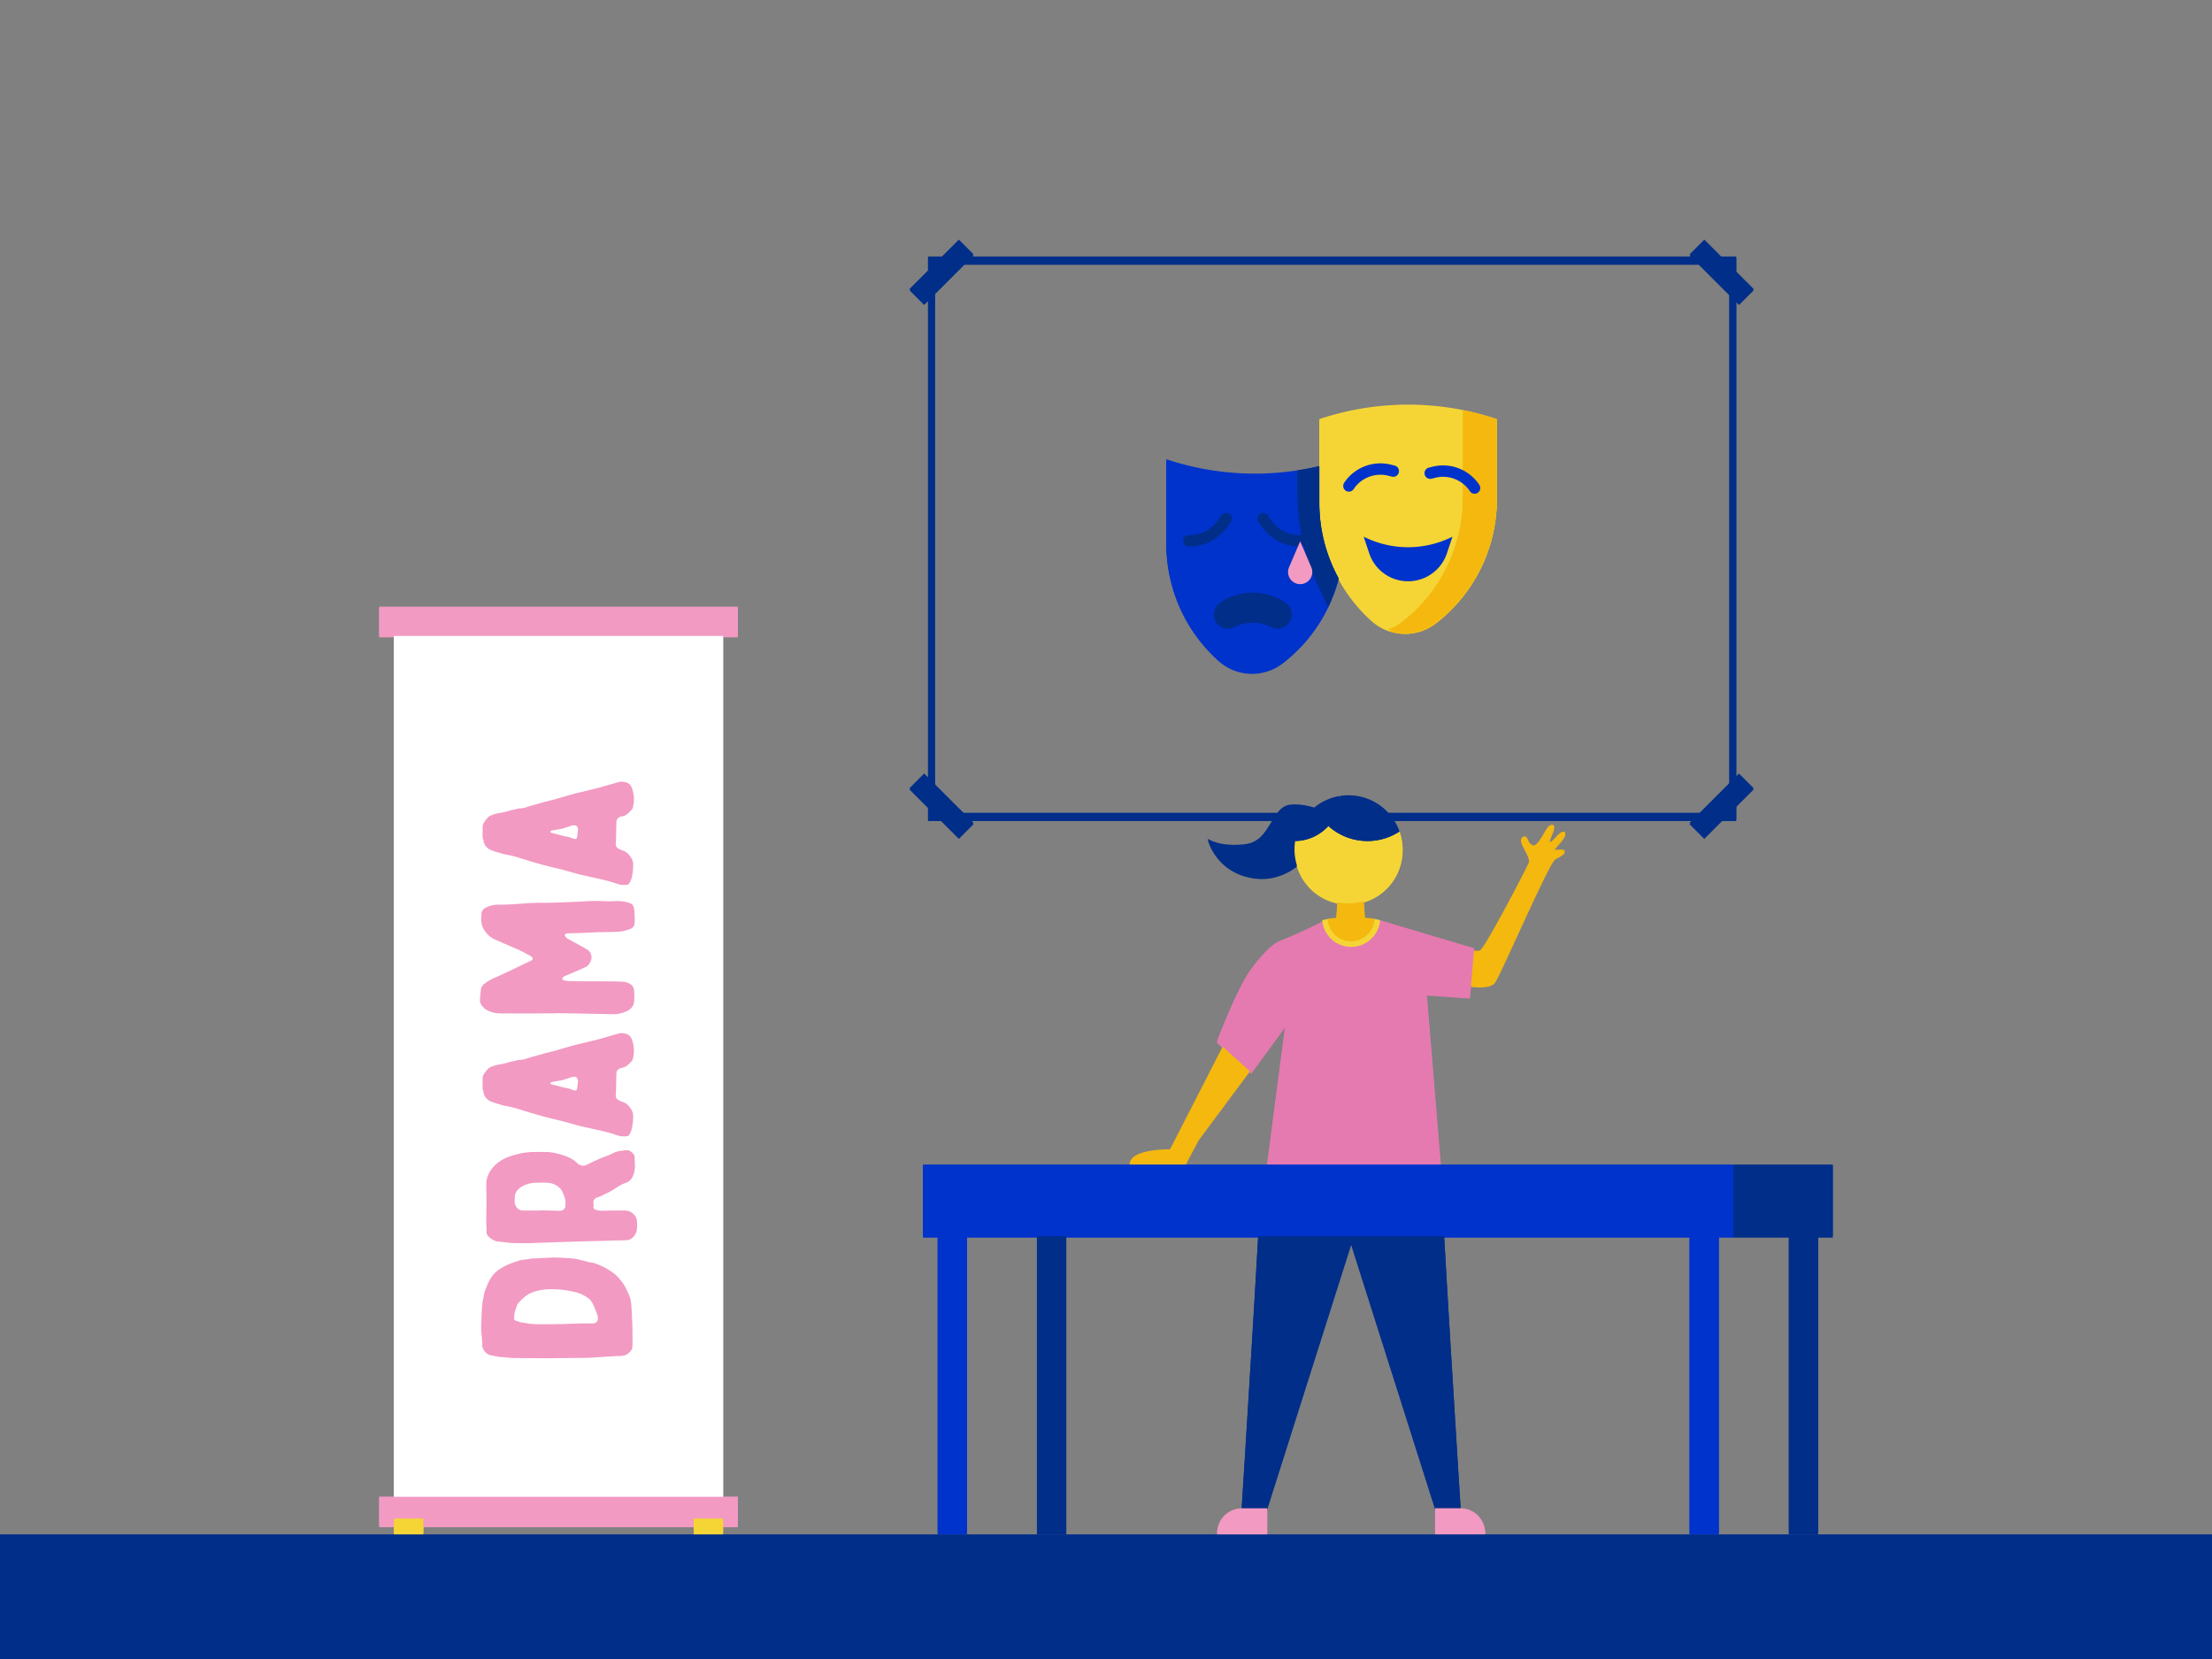 <svg id="The_Chorus" data-name="The Chorus" xmlns="http://www.w3.org/2000/svg" viewBox="0 0 1600 1200"><rect x="0" y="0" width="1600" height="1200" fill="#808080" stroke="none"/><defs><style>.cls-1{fill:#002e89;}.cls-2{fill:#f5d535;}.cls-3{fill:#f4b80f;}.cls-4{fill:#03c;}.cls-5{fill:#f29ac2;}.cls-6{fill:#fff;}.cls-7{fill:#e57ab0;}</style></defs><rect class="cls-1" y="1110" width="1600" height="90"/><path class="cls-2" d="M954.3,304.14V364.8a113.62,113.62,0,0,0,37.75,84.46,36.46,36.46,0,0,0,47.17,1.24l1.26-1a113.19,113.19,0,0,0,42.21-88.24v-57.1a202,202,0,0,0-128.39,0Z"/><path class="cls-3" d="M1058,297.58v63.66a113.22,113.22,0,0,1-42.21,88.24l-1.26,1a36.58,36.58,0,0,1-10.48,5.88,36.32,36.32,0,0,0,35.21-5.88l1.26-1a113.22,113.22,0,0,0,42.21-88.24v-57.1a201.47,201.47,0,0,0-24.73-6.56Z"/><path class="cls-4" d="M986.4,389.2a71.46,71.46,0,0,0,64.19,0l-3.93,11.85a29.64,29.64,0,0,1-56.33,0Z"/><path class="cls-4" d="M975.69,356.63a4.12,4.12,0,0,1-4.11-4.13,4.19,4.19,0,0,1,.68-2.27,31.49,31.49,0,0,1,33.86-13.14l2.68.67a4.12,4.12,0,0,1-2,8l-2.68-.67a23.25,23.25,0,0,0-25,9.7,4.11,4.11,0,0,1-3.44,1.84Z"/><path class="cls-4" d="M1066.64,358.13a4.11,4.11,0,0,1-3.43-1.84,23.25,23.25,0,0,0-25-9.71l-2.7.67a4.12,4.12,0,0,1-2-8l2.69-.67a31.48,31.48,0,0,1,33.84,13.14,4.12,4.12,0,0,1-3.43,6.4Z"/><path class="cls-4" d="M954.3,338.16a202.1,202.1,0,0,1-110.68-5v60.52a113.18,113.18,0,0,0,37.75,84.45,36.44,36.44,0,0,0,47.16,1.24l1.27-1a113,113,0,0,0,38.39-59.21,113.43,113.43,0,0,1-13.89-54.32Z"/><path class="cls-1" d="M954.3,364.8V338.16q-7.89,1.84-15.88,3.06v16.71A156.35,156.35,0,0,0,953.08,424l7.35,15.74a112.94,112.94,0,0,0,7.76-20.63A113.4,113.4,0,0,1,954.3,364.8Z"/><path class="cls-1" d="M860.11,396.36a4.13,4.13,0,1,1,0-8.25,25.8,25.8,0,0,0,21.52-11.59l1.79-2.71a4.12,4.12,0,1,1,6.87,4.56l-1.79,2.71a34,34,0,0,1-28.39,15.28Z"/><path class="cls-1" d="M940.35,396.36A34.05,34.05,0,0,1,912,381.1l-1.79-2.7a4.12,4.12,0,1,1,6.87-4.56l1.8,2.71a25.78,25.78,0,0,0,21.51,11.57,4.12,4.12,0,1,1,0,8.24Z"/><path class="cls-1" d="M879.75,451.13a10.22,10.22,0,0,0,13.11,3.49,29.61,29.61,0,0,1,26.61,0,10.28,10.28,0,0,0,10.27-17.77,42.34,42.34,0,0,0-47.15,0,10.31,10.31,0,0,0-2.84,14.28Z"/><path class="cls-5" d="M940.45,392.53l-8.05,18.78a8.76,8.76,0,1,0,16.81,3.44,8.87,8.87,0,0,0-.71-3.45Z"/><rect class="cls-1" x="655.78" y="189.94" width="50.48" height="15" transform="translate(59.86 539.39) rotate(-45)"/><rect class="cls-1" x="673.52" y="558.4" width="15" height="50.48" transform="translate(-213.23 652.5) rotate(-45)"/><path class="cls-1" d="M671.28,593.9V186.53h584.61V593.9Zm5-402.37V588.9h574.61V191.53Z"/><rect class="cls-1" x="1220.05" y="576.14" width="50.48" height="15" transform="translate(-47.96 1051.5) rotate(-45)"/><rect class="cls-1" x="1237.79" y="172.2" width="15" height="50.48" transform="translate(225.16 938.43) rotate(-45)"/><rect class="cls-5" x="274.3" y="1083.51" width="259.38" height="21.19"/><rect class="cls-5" x="274.3" y="439.81" width="259.38" height="21.19"/><rect class="cls-6" x="284.94" y="461" width="238.1" height="622.51"/><rect class="cls-2" x="284.94" y="1099.4" width="21.28" height="10.6"/><rect class="cls-2" x="501.76" y="1099.4" width="21.28" height="10.6"/><polygon class="cls-3" points="966.14 670.32 987.72 670.32 986.1 648.75 967.77 648.75 966.14 670.32"/><path class="cls-3" d="M840.67,843.1H857.5c.57-1.28,1.32-2.81,2.28-4.61l7.37-13.8L905,773.81s-2.61-9.86-4.22-10.76-15.83-6.21-15.83-6.21-24.68,48.52-38.63,75.46c0,0-29.17-.49-29.17,10.8Z"/><path class="cls-1" d="M977.33,845h64.92c-.71,9.63,14.29,246.93,14.29,246.93h-18.47L977.33,900.52,916.59,1092H898.12s15-237.3,14.29-246.93Z"/><path class="cls-5" d="M1038.07,1092h36.24a0,0,0,0,1,0,0v18a0,0,0,0,1,0,0h-18.23a18,18,0,0,1-18-18v0A0,0,0,0,1,1038.07,1092Z" transform="translate(2112.37 2201.93) rotate(-180)"/><path class="cls-5" d="M898.36,1092h18.23a0,0,0,0,1,0,0v18a0,0,0,0,1,0,0H880.36a0,0,0,0,1,0,0v0A18,18,0,0,1,898.36,1092Z"/><polyline class="cls-1" points="1022.76 725.74 1013.28 689.49 1013.28 673.86 1015.04 674.2"/><path class="cls-3" d="M1047.06,684s20.14,6.53,23.71,4.23,31.09-54.54,34.89-62.91c2.69-5.91-9.89-17.12-3.6-19.2,3.39-1.12,2.4,4.22,6.39,6.19s9.45-12.19,12-13.89,5.34-1.36,2.49,4.91-2.67,7.62-.6,6.19,6.74-8.6,9.45-6.58-7.68,11-7.44,12.22,3.58-.26,6.5.59-1.59,3.85-5.76,5.74-36.43,76.61-43.2,88.64c-5.35,9.51-35.52-.27-35.52-.27Z"/><path class="cls-7" d="M1032,720.09l10.19,123.59H916.45L929.58,743.2,905,776.73,880.2,754.27s14.13-37.68,24.42-51.86a112.86,112.86,0,0,1,11.91-14.12,27.49,27.49,0,0,1,4.76-4.13l.26-.18a34.2,34.2,0,0,1,6.32-3.32,325.49,325.49,0,0,0,30.51-14.08h39.89s50.43,15.16,68.08,20.26l-3.11,35.46Z"/><path class="cls-2" d="M994.28,665.7l4,.88h0a21,21,0,0,1-41.87,0l4-.87Z"/><path class="cls-3" d="M977.33,681.88a17,17,0,0,1-17-16.17c2.59-.53,5.8-.82,5.8-.82h22.3s3.21.28,5.8.81A17,17,0,0,1,977.33,681.88Z"/><path class="cls-1" d="M965.15,591.25S948,581.42,933.41,583s-13.74,26.4-32.81,28.61-27-4-27-4,5.94,24.39,34.23,27.94S953.11,611,953.11,611Z"/><path class="cls-2" d="M960.82,598.48a33,33,0,0,1-24,10.85,38.48,38.48,0,0,0-.47,6,39.1,39.1,0,1,0,76-12.92,42.29,42.29,0,0,1-51.48-3.94Z"/><path class="cls-1" d="M960.82,598.48a42.49,42.49,0,0,1-10-13.51,39.05,39.05,0,0,0-14,24.36A33,33,0,0,0,960.82,598.48Z"/><path class="cls-1" d="M975.41,576.25a39.76,39.76,0,0,0-6,.46,33,33,0,0,1-8.57,21.77,42.29,42.29,0,0,0,51.48,3.94A39.08,39.08,0,0,0,975.41,576.25Z"/><path class="cls-1" d="M960.82,598.48a33,33,0,0,0,8.57-21.77A39,39,0,0,0,950.8,585,42.49,42.49,0,0,0,960.82,598.48Z"/><rect class="cls-4" x="1222.08" y="895.22" width="21.19" height="214.78" transform="translate(2465.35 2005.22) rotate(-180)"/><rect class="cls-4" x="678.23" y="895.22" width="21.19" height="214.78" transform="translate(1377.65 2005.22) rotate(-180)"/><rect class="cls-4" x="667.63" y="843.34" width="586.24" height="51.88" transform="translate(1921.5 1738.56) rotate(-180)"/><rect class="cls-1" x="1293.91" y="895.22" width="21.19" height="214.78" transform="translate(2609.01 2005.22) rotate(-180)"/><rect class="cls-1" x="750.06" y="895.22" width="21.19" height="214.78" transform="translate(1521.31 2005.22) rotate(-180)"/><rect class="cls-1" x="1253.87" y="843.34" width="71.83" height="51.88" transform="translate(2579.57 1738.56) rotate(-180)"/><path class="cls-5" d="M371.24,983.27c-2.61,0-5.22-.46-7.82-.61-2.92,0-5.68-.92-8.6-1.38-3.22-.61-6.14-4.45-6-7.52a85.64,85.64,0,0,0-.61-8.9,55.57,55.57,0,0,1,0-8.75c.15-3.84.31-7.68.61-11.36.16-1.84.62-3.68.92-5.53.16-1.07.47-2.15.62-3.22.15-.31.15-.77.31-1.07,1.38-3.38,2.6-6.91,4.75-10a20.85,20.85,0,0,1,6.14-6,34.69,34.69,0,0,1,5.22-2.91c1.84-.92,4-1.54,6-2.3.76-.31,1.53-.47,2.3-.77s1.69-.46,2.46-.62c2.6-.3,5.06-.61,7.67-1.07H386c5.83-.15,11.51-.77,17.34-.61,3.38.15,6.91.3,10.29.61,4,.31,7.82,1.53,11.66,2.46a7.83,7.83,0,0,0,2.46.46,28.42,28.42,0,0,1,6.14,2,50.29,50.29,0,0,1,11.05,6.6A20.63,20.63,0,0,1,448,926c2.91,3.07,4.75,6.76,6.44,10.44a24.91,24.91,0,0,1,1.69,4.76,34.53,34.53,0,0,1,.62,5.68c.3,2.61.3,5.22.45,7.83,0,1.53.16,3.07.16,4.75.15,4,.15,8,.15,12a38.19,38.19,0,0,1-.15,4.14,1.84,1.84,0,0,1-.31,1.23,9.36,9.36,0,0,1-5.37,4.6c-.61.16-1.23.16-1.84.31-2.46.15-4.76.15-7.22.31l-13.5.92c-.92,0-1.84.15-2.77.15-8.9.15-17.8.15-26.86.31C390.12,983.43,380.76,983.43,371.24,983.27Zm50.35-25h7.52a3.48,3.48,0,0,0,3.37-3.23,11.17,11.17,0,0,0-.15-2.15,67.69,67.69,0,0,0-4-9.67,10.69,10.69,0,0,0-2.46-2.91,26.09,26.09,0,0,0-10-4.76,71.56,71.56,0,0,0-18.88-2,38.48,38.48,0,0,0-11.67,2.15c-4.45,1.69-7.67,4.76-10.74,8.29-.15.16-.46.46-.46.77-.62,1.84-1.38,3.68-1.84,5.53a31,31,0,0,0-.46,3.83,2,2,0,0,0,1.53,2.3c1.08.31,2.3.77,3.53,1.08.77.15,1.54.15,2.3.31,1.54.3,3.07.61,4.61.76s3.07.16,4.45.31h6.45c3.83,0,7.52-.15,11.35-.15Z"/><path class="cls-5" d="M452,876.6a9.08,9.08,0,0,1,6.6,2.92,7.65,7.65,0,0,1,2.14,5.06,22.2,22.2,0,0,1,0,4.61,9.53,9.53,0,0,1-3.22,7.06,6.86,6.86,0,0,1-4.45,1.84c-3.84.15-7.67.15-11.51.31l-18.57.46c-7.83.3-15.51.46-23.33.76-5.83.16-11.67.47-17.5.62-4,0-8,0-12-.15-3.53-.31-6.91-.77-10.29-1.08h-.46a15.7,15.7,0,0,1-6.14-3.68,4.67,4.67,0,0,1-1.38-3.84c.16-2.15-.15-4.14-.15-6.14a20.94,20.94,0,0,1,0-3.07c0-4.14.15-8.13.15-12.12,0-4.3-.15-8.6-.15-12.74a17.39,17.39,0,0,1,.77-4.92c1.84-5.67,5.83-9.51,10.74-12.58a24.45,24.45,0,0,1,3.53-1.69,55.1,55.1,0,0,1,20.57-4h8.13a46.07,46.07,0,0,1,12.9,2.76,27,27,0,0,1,7.52,3.84,10.18,10.18,0,0,1,1.38,1.23,5.72,5.72,0,0,0,7.52,1.23c1.53-.77,3.07-1.39,4.45-2.15,2.15-.92,4.14-1.84,6.29-2.77a1.18,1.18,0,0,0,.77-.3,52,52,0,0,0,8-3.38,14,14,0,0,1,3.84-1.07,45.35,45.35,0,0,1,4.76-.62c2.15-.3,3.68,1.08,5.06,2.46s1.08,2.61,1.08,4c0,.77.15,1.69.15,2.45a41.12,41.12,0,0,1,0,4.3,19.57,19.57,0,0,1-1.84,6.45,9.15,9.15,0,0,1-3.68,3.53,37.86,37.86,0,0,0-4.46,1.84c-1.69.92-3.22,2-4.91,3.07a54.25,54.25,0,0,1-7.21,3.84c-.62.3-1.08.61-1.54.77a22.62,22.62,0,0,1-3.37,1.38c-2,.61-3.23,2-2.92,4.14a19,19,0,0,1,0,2.92,1.81,1.81,0,0,0,1.38,1.84,14.29,14.29,0,0,0,4.45.77c2.77,0,5.53-.16,8.29-.16Zm-60.48-.15c3.53.15,7.06.15,10.75.31H405a3.71,3.71,0,0,0,4-4V869.7a2.69,2.69,0,0,0-.15-1.08A36.14,36.14,0,0,0,407,863.4a11.1,11.1,0,0,0-2.77-3.68,13.69,13.69,0,0,0-6-2.92c-3.38-.61-6.91-.3-10.29-.3a30.42,30.42,0,0,0-3.68.3,23.13,23.13,0,0,0-4.6,1.38,18.72,18.72,0,0,0-4.15,2.46,8.71,8.71,0,0,0-3.22,6.91v2.91a6.66,6.66,0,0,0,1.69,4.15,5.78,5.78,0,0,0,4.45,2h13Z"/><path class="cls-5" d="M349.14,781.44a5.64,5.64,0,0,1,1.23-4,19.53,19.53,0,0,1,3.22-3.84,5.48,5.48,0,0,1,1.23-.76,29.84,29.84,0,0,1,7.21-2,42.49,42.49,0,0,0,5.68-1.38c2.46-.61,4.91-1.23,7.37-1.69a1.18,1.18,0,0,1,.61-.15,15.59,15.59,0,0,0,6-1.23c3.07-.92,6.14-1.69,9.21-2.61a16.11,16.11,0,0,0,2.61-.77l7.37-1.84c4.45-1.23,8.9-2.61,13.35-3.84,6-1.53,12.12-2.91,18.11-4.45,3.53-.92,6.91-2,10.28-2.91,2.15-.62,4.15-1.23,6.3-1.69a12.16,12.16,0,0,1,4.6.77c2.46.92,3.38,3.07,4,5.21a23.63,23.63,0,0,1,.16,13.05.73.73,0,0,0-.16.46,24.18,24.18,0,0,1-3.38,3.53,8.52,8.52,0,0,1-4.6,2.15,4.42,4.42,0,0,0-3.53,2.76c0,.46-.15.92-.15,1.38-.16,4.3-.16,8.6-.31,12.9,0,.76-.15,1.69-.15,2.61a3.22,3.22,0,0,0,1.38,3.22,17.49,17.49,0,0,0,3.38,1.69,9.61,9.61,0,0,1,5.52,4.14,13.71,13.71,0,0,1,1.23,1.84,8.72,8.72,0,0,1,1.07,4.46,38,38,0,0,1-1.07,9.36,18.59,18.59,0,0,1-1.54,3.68,2.69,2.69,0,0,1-2.61,1.38,13.19,13.19,0,0,1-6-.61c-2.46-.77-5.07-1.69-7.68-2.3-2.61-.77-5.21-1.23-7.82-1.85-3.84-.92-7.68-1.68-11.52-2.6-4.75-1.23-9.36-2.61-14-3.84-2.92-.62-5.68-1.38-8.44-2-2.92-.76-5.68-1.53-8.45-2.3-2-.61-3.83-1.07-5.83-1.69-4.14-1.23-8.13-2.61-12.28-3.68-2.3-.62-4.76-.92-7.21-1.54-2.92-.92-6-1.68-8.9-2.91a8.9,8.9,0,0,1-4.92-6.45v-.61c-.92-2-.61-4-.61-6.14ZM418.06,783c0-2.31-1.38-3.53-3.69-3.07a17.13,17.13,0,0,0-2.61.76c-1.84.62-3.68,1.23-5.52,1.69-2.3.46-4.45.77-6.76,1.23-.3.15-.61.15-.92.31-.61.3-.61.76,0,1.23.31.15.92.3,1.38.46,3.38.61,6.76,2,10.29,2.45a7.22,7.22,0,0,1,1.69.46c.92.31,2,.77,3.07,1.08,1.53.46,2.3.15,2.45-1.39.31-1.68.46-3.22.62-4.75Z"/><path class="cls-5" d="M366.79,734a62.71,62.71,0,0,1-7.67-.15,19.11,19.11,0,0,1-7.06-2.3,10.16,10.16,0,0,1-2.77-2.3,6.89,6.89,0,0,1-2.14-4.92c.15-2.3.3-4.45.61-6.75a6.71,6.71,0,0,1,3.38-5.52,29,29,0,0,1,6.75-3.84c3.22-1.38,6.45-2.92,9.82-4.45,5.37-2.61,10.75-5.22,16.27-7.83a3.24,3.24,0,0,0,.77-.46,1.32,1.32,0,0,0,.15-2,8.5,8.5,0,0,0-1.23-1.07c-2.91-1.54-5.83-3.07-8.9-4.6l-3.22-1.39c-4.6-2-9.21-3.83-13.81-6a17,17,0,0,1-7.06-6.14,13.68,13.68,0,0,1-2.61-8.75c.15-.92,0-1.84.15-2.76a5.87,5.87,0,0,1,.15-1.69c.62-2.46,2.61-3.38,4.61-4.3a20.05,20.05,0,0,1,8.44-1.38c6,0,12-.46,18-.92,3.22-.31,6.44-.31,9.67-.46,5.52,0,11.05,0,16.73-.31,5.83-.15,11.66-.46,17.65-.77a112.07,112.07,0,0,1,12.43-.15,91.27,91.27,0,0,0,9.21,0,27.59,27.59,0,0,1,9.36,1.07c2.31.62,4,2,4.15,4.61a17.26,17.26,0,0,1,.3,2.76,36.16,36.16,0,0,1,.16,5.83,15.14,15.14,0,0,1-.16,2.61,4.73,4.73,0,0,1-2.91,3.23,31.37,31.37,0,0,1-10.75,2.15c-4.75.15-9.51.15-14.42.3l-9.21.46c-3.53.16-6.91.16-10.44.31a5.41,5.41,0,0,0-1.54.15c-1.22.46-1.53,1.39-.61,2.31a8.29,8.29,0,0,0,1.84,1.53c2,1.23,4,2.15,5.84,3.22,2.6,1.39,5.06,2.77,7.67,4.3a6.43,6.43,0,0,1,3.38,4.91,6.85,6.85,0,0,1-.93,4.61,8.9,8.9,0,0,0-.61,1.07,9.3,9.3,0,0,1-2.61,2.3c-2.3.93-4.6,2.15-7.06,3.07-2.76,1.23-5.52,2.46-8.29,3.53a3,3,0,0,0-1.38,1.39,1.15,1.15,0,0,0,.77,1.53,27.16,27.16,0,0,0,3.53.61c3.84,0,7.52.16,11.2.16,8.29,0,16.43,0,24.56.15,1.23,0,2.61.16,3.84.16a10.77,10.77,0,0,1,5.68,2.14c1.69,1.08,2.15,2.92,2.15,4.92a28.51,28.51,0,0,1,.15,5.06,12.09,12.09,0,0,1-.92,5.22,9.64,9.64,0,0,1-4.61,4,23.19,23.19,0,0,1-10.13,2.15l-22.25-.46c-6.45-.16-12.74-.16-19.19-.31V734C390.12,734,378.46,734.17,366.79,734Z"/><path class="cls-5" d="M349.14,599.56a5.64,5.64,0,0,1,1.23-4,19.53,19.53,0,0,1,3.22-3.84,5.48,5.48,0,0,1,1.23-.76,29.39,29.39,0,0,1,7.21-2,42.49,42.49,0,0,0,5.68-1.38c2.46-.62,4.91-1.23,7.37-1.69a1.18,1.18,0,0,1,.61-.15,15.59,15.59,0,0,0,6-1.23c3.07-.92,6.14-1.69,9.21-2.61a16.11,16.11,0,0,0,2.61-.77l7.37-1.84c4.45-1.23,8.9-2.61,13.35-3.84,6-1.53,12.12-2.91,18.11-4.45,3.53-.92,6.91-2,10.28-2.91,2.15-.62,4.15-1.23,6.3-1.69a12,12,0,0,1,4.6.77c2.46.92,3.38,3.06,4,5.21a23.63,23.63,0,0,1,.16,13.05.73.73,0,0,0-.16.46,24.18,24.18,0,0,1-3.38,3.53,8.52,8.52,0,0,1-4.6,2.15,4.42,4.42,0,0,0-3.53,2.76c0,.46-.15.92-.15,1.38-.16,4.3-.16,8.6-.31,12.9,0,.76-.15,1.68-.15,2.61a3.22,3.22,0,0,0,1.38,3.22,17.49,17.49,0,0,0,3.38,1.69,9.56,9.56,0,0,1,5.52,4.14,13.71,13.71,0,0,1,1.23,1.84,8.68,8.68,0,0,1,1.07,4.45,38,38,0,0,1-1.07,9.37,18.59,18.59,0,0,1-1.54,3.68,2.69,2.69,0,0,1-2.61,1.38,13.19,13.19,0,0,1-6-.61c-2.46-.77-5.07-1.69-7.68-2.3-2.61-.77-5.21-1.23-7.82-1.85-3.84-.92-7.68-1.68-11.52-2.61-4.75-1.22-9.36-2.6-14-3.83-2.92-.62-5.68-1.38-8.44-2-2.92-.77-5.68-1.53-8.45-2.3-2-.61-3.83-1.07-5.83-1.69-4.14-1.23-8.13-2.61-12.28-3.68-2.3-.62-4.76-.92-7.21-1.54-2.92-.92-6-1.69-8.9-2.91a8.9,8.9,0,0,1-4.92-6.45v-.61c-.92-2-.61-4-.61-6.14Zm68.92,1.54c0-2.31-1.38-3.53-3.69-3.07a17.13,17.13,0,0,0-2.61.76c-1.84.62-3.68,1.23-5.52,1.69-2.3.46-4.45.77-6.76,1.23-.3.15-.61.15-.92.31-.61.3-.61.76,0,1.22.31.16.92.31,1.38.47,3.38.61,6.76,2,10.29,2.45a7.22,7.22,0,0,1,1.69.46c.92.31,2,.77,3.07,1.08,1.53.46,2.3.15,2.45-1.39.31-1.68.46-3.22.62-4.75Z"/><rect class="cls-1" y="1110" width="1600" height="90"/><path class="cls-2" d="M954.3,303.14V363.8a113.62,113.62,0,0,0,37.75,84.46,36.46,36.46,0,0,0,47.17,1.24l1.26-1a113.19,113.19,0,0,0,42.21-88.24v-57.1a202,202,0,0,0-128.39,0Z"/><path class="cls-3" d="M1058,296.58v63.66a113.22,113.22,0,0,1-42.21,88.24l-1.26,1a36.58,36.58,0,0,1-10.48,5.88,36.32,36.32,0,0,0,35.21-5.88l1.26-1a113.22,113.22,0,0,0,42.21-88.24v-57.1a201.47,201.47,0,0,0-24.73-6.56Z"/><path class="cls-4" d="M986.4,388.2a71.46,71.46,0,0,0,64.19,0l-3.93,11.85a29.64,29.64,0,0,1-56.33,0Z"/><path class="cls-4" d="M975.69,355.63a4.12,4.12,0,0,1-4.11-4.13,4.19,4.19,0,0,1,.68-2.27,31.49,31.49,0,0,1,33.86-13.14l2.68.67a4.12,4.12,0,0,1-2,8l-2.68-.67a23.25,23.25,0,0,0-25,9.7,4.11,4.11,0,0,1-3.44,1.84Z"/><path class="cls-4" d="M1066.64,357.13a4.11,4.11,0,0,1-3.43-1.84,23.25,23.25,0,0,0-25-9.71l-2.7.67a4.12,4.12,0,0,1-2-8l2.69-.67a31.48,31.48,0,0,1,33.84,13.14,4.12,4.12,0,0,1-3.43,6.4Z"/><path class="cls-4" d="M954.3,337.16a202.1,202.1,0,0,1-110.68-5v60.52a113.18,113.18,0,0,0,37.75,84.45,36.44,36.44,0,0,0,47.16,1.24l1.27-1a113,113,0,0,0,38.39-59.21,113.43,113.43,0,0,1-13.89-54.32Z"/><path class="cls-1" d="M954.3,363.8V337.16q-7.89,1.84-15.88,3.06v16.71A156.35,156.35,0,0,0,953.08,423l7.35,15.74a112.94,112.94,0,0,0,7.76-20.63A113.4,113.4,0,0,1,954.3,363.8Z"/><path class="cls-1" d="M860.11,395.36a4.13,4.13,0,1,1,0-8.25,25.8,25.8,0,0,0,21.52-11.59l1.79-2.71a4.12,4.12,0,1,1,6.87,4.56l-1.79,2.71a34,34,0,0,1-28.39,15.28Z"/><path class="cls-1" d="M940.35,395.36A34.05,34.05,0,0,1,912,380.1l-1.79-2.7a4.12,4.12,0,1,1,6.87-4.56l1.8,2.71a25.78,25.78,0,0,0,21.51,11.57,4.12,4.12,0,1,1,0,8.24Z"/><path class="cls-1" d="M879.75,450.13a10.22,10.22,0,0,0,13.11,3.49,29.61,29.61,0,0,1,26.61,0,10.28,10.28,0,0,0,10.27-17.77,42.34,42.34,0,0,0-47.15,0,10.31,10.31,0,0,0-2.84,14.28Z"/><path class="cls-5" d="M940.45,391.53l-8.05,18.78a8.76,8.76,0,1,0,16.81,3.44,8.87,8.87,0,0,0-.71-3.45Z"/><rect class="cls-1" x="655.78" y="188.94" width="50.48" height="15" transform="translate(60.57 539.1) rotate(-45)"/><rect class="cls-1" x="673.52" y="557.4" width="15" height="50.48" transform="translate(-212.52 652.21) rotate(-45)"/><path class="cls-1" d="M671.28,592.9V185.53h584.61V592.9Zm5-402.37V587.9h574.61V190.53Z"/><rect class="cls-1" x="1220.05" y="575.14" width="50.48" height="15" transform="translate(-47.25 1051.2) rotate(-45)"/><rect class="cls-1" x="1237.79" y="171.2" width="15" height="50.48" transform="translate(225.87 938.13) rotate(-45)"/><rect class="cls-5" x="274.3" y="1082.51" width="259.38" height="21.19"/><rect class="cls-5" x="274.3" y="438.81" width="259.38" height="21.19"/><rect class="cls-6" x="284.94" y="460" width="238.1" height="622.51"/><rect class="cls-2" x="284.94" y="1098.4" width="21.28" height="10.6"/><rect class="cls-2" x="501.76" y="1098.4" width="21.28" height="10.6"/><polygon class="cls-3" points="966.14 669.32 987.72 669.32 986.1 647.75 967.77 647.75 966.14 669.32"/><path class="cls-3" d="M840.67,842.1H857.5c.57-1.28,1.32-2.81,2.28-4.61l7.37-13.8L905,772.81s-2.61-9.86-4.22-10.76-15.83-6.21-15.83-6.21-24.68,48.52-38.63,75.46c0,0-29.17-.49-29.17,10.8Z"/><path class="cls-1" d="M977.33,844h64.92c-.71,9.63,14.29,246.93,14.29,246.93h-18.47L977.33,899.52,916.59,1091H898.12s15-237.3,14.29-246.93Z"/><path class="cls-5" d="M1038.07,1091h36.24a0,0,0,0,1,0,0v18a0,0,0,0,1,0,0h-18.23a18,18,0,0,1-18-18v0A0,0,0,0,1,1038.07,1091Z" transform="translate(2112.37 2199.93) rotate(-180)"/><path class="cls-5" d="M898.36,1091h18.23a0,0,0,0,1,0,0v18a0,0,0,0,1,0,0H880.36a0,0,0,0,1,0,0v0A18,18,0,0,1,898.36,1091Z"/><polyline class="cls-1" points="1022.76 724.74 1013.28 688.49 1013.28 672.86 1015.04 673.2"/><path class="cls-3" d="M1047.06,683s20.14,6.53,23.71,4.23,31.09-54.54,34.89-62.91c2.69-5.91-9.89-17.12-3.6-19.2,3.39-1.12,2.4,4.22,6.39,6.19s9.45-12.19,12-13.89,5.34-1.36,2.49,4.91-2.67,7.62-.6,6.19,6.74-8.6,9.45-6.58-7.68,11-7.44,12.22,3.58-.26,6.5.59-1.59,3.85-5.76,5.74-36.43,76.61-43.2,88.64c-5.35,9.51-35.52-.27-35.52-.27Z"/><path class="cls-7" d="M1032,719.09l10.19,123.59H916.45L929.58,742.2,905,775.73,880.2,753.27s14.13-37.68,24.42-51.86a112.86,112.86,0,0,1,11.91-14.12,27.49,27.49,0,0,1,4.76-4.13l.26-.18a34.2,34.2,0,0,1,6.32-3.32,325.49,325.49,0,0,0,30.51-14.08h39.89s50.43,15.16,68.08,20.26l-3.11,35.46Z"/><path class="cls-2" d="M994.28,664.7l4,.88h0a21,21,0,0,1-41.87,0l4-.87Z"/><path class="cls-3" d="M977.33,680.88a17,17,0,0,1-17-16.17c2.59-.53,5.8-.82,5.8-.82h22.3s3.21.28,5.8.81A17,17,0,0,1,977.33,680.88Z"/><path class="cls-1" d="M965.15,590.25S948,580.42,933.41,582s-13.74,26.4-32.81,28.61-27-4-27-4,5.94,24.39,34.23,27.94S953.11,610,953.11,610Z"/><path class="cls-2" d="M960.82,597.48a33,33,0,0,1-24,10.85,38.48,38.48,0,0,0-.47,6,39.1,39.1,0,1,0,76-12.92,42.29,42.29,0,0,1-51.48-3.94Z"/><path class="cls-1" d="M960.82,597.48a42.49,42.49,0,0,1-10-13.51,39.05,39.05,0,0,0-14,24.36A33,33,0,0,0,960.82,597.48Z"/><path class="cls-1" d="M975.41,575.25a39.76,39.76,0,0,0-6,.46,33,33,0,0,1-8.57,21.77,42.29,42.29,0,0,0,51.48,3.94A39.08,39.08,0,0,0,975.41,575.25Z"/><path class="cls-1" d="M960.82,597.48a33,33,0,0,0,8.57-21.77A39,39,0,0,0,950.8,584,42.49,42.49,0,0,0,960.82,597.48Z"/><rect class="cls-4" x="1222.08" y="894.22" width="21.19" height="214.78" transform="translate(2465.35 2003.22) rotate(-180)"/><rect class="cls-4" x="678.23" y="894.22" width="21.19" height="214.78" transform="translate(1377.65 2003.22) rotate(-180)"/><rect class="cls-4" x="667.63" y="842.34" width="586.24" height="51.88" transform="translate(1921.5 1736.56) rotate(-180)"/><rect class="cls-1" x="1293.91" y="894.22" width="21.19" height="214.78" transform="translate(2609.01 2003.22) rotate(-180)"/><rect class="cls-1" x="750.06" y="894.22" width="21.19" height="214.78" transform="translate(1521.31 2003.22) rotate(-180)"/><rect class="cls-1" x="1253.87" y="842.34" width="71.83" height="51.88" transform="translate(2579.57 1736.56) rotate(-180)"/><path class="cls-5" d="M371.24,982.27c-2.61,0-5.22-.46-7.82-.61-2.92,0-5.68-.92-8.6-1.38-3.22-.61-6.14-4.45-6-7.52a85.64,85.64,0,0,0-.61-8.9,55.57,55.57,0,0,1,0-8.75c.15-3.84.31-7.68.61-11.36.16-1.84.62-3.68.92-5.53.16-1.07.47-2.15.62-3.22.15-.31.15-.77.31-1.07,1.38-3.38,2.6-6.91,4.75-10a20.85,20.85,0,0,1,6.14-6,34.69,34.69,0,0,1,5.22-2.91c1.84-.92,4-1.54,6-2.3.76-.31,1.53-.47,2.3-.77s1.69-.46,2.46-.62c2.6-.3,5.06-.61,7.67-1.07H386c5.83-.15,11.51-.77,17.34-.61,3.38.15,6.91.3,10.29.61,4,.31,7.82,1.53,11.66,2.46a7.83,7.83,0,0,0,2.46.46,28.42,28.42,0,0,1,6.14,2,50.29,50.29,0,0,1,11.05,6.6A20.63,20.63,0,0,1,448,925c2.91,3.07,4.75,6.76,6.44,10.44a24.91,24.91,0,0,1,1.69,4.76,34.53,34.53,0,0,1,.62,5.68c.3,2.61.3,5.22.45,7.83,0,1.53.16,3.07.16,4.75.15,4,.15,8,.15,12a38.19,38.19,0,0,1-.15,4.14,1.84,1.84,0,0,1-.31,1.23,9.36,9.36,0,0,1-5.37,4.6c-.61.16-1.23.16-1.84.31-2.46.15-4.76.15-7.22.31l-13.5.92c-.92,0-1.84.15-2.77.15-8.9.15-17.8.15-26.86.31C390.12,982.43,380.76,982.43,371.24,982.27Zm50.35-25h7.52a3.48,3.48,0,0,0,3.37-3.23,11.17,11.17,0,0,0-.15-2.15,67.69,67.69,0,0,0-4-9.67,10.69,10.69,0,0,0-2.46-2.91,26.09,26.09,0,0,0-10-4.76,71.56,71.56,0,0,0-18.88-2,38.48,38.48,0,0,0-11.67,2.15c-4.45,1.69-7.67,4.76-10.74,8.29-.15.16-.46.46-.46.77-.62,1.84-1.38,3.68-1.84,5.53a31,31,0,0,0-.46,3.83,2,2,0,0,0,1.53,2.3c1.08.31,2.3.77,3.53,1.08.77.15,1.54.15,2.3.31,1.54.3,3.07.61,4.61.76s3.07.16,4.45.31h6.45c3.83,0,7.52-.15,11.35-.15Z"/><path class="cls-5" d="M452,875.6a9.08,9.08,0,0,1,6.6,2.92,7.65,7.65,0,0,1,2.14,5.06,22.2,22.2,0,0,1,0,4.61,9.53,9.53,0,0,1-3.22,7.06,6.86,6.86,0,0,1-4.45,1.84c-3.84.15-7.67.15-11.51.31l-18.57.46c-7.83.3-15.51.46-23.33.76-5.83.16-11.67.47-17.5.62-4,0-8,0-12-.15-3.53-.31-6.91-.77-10.29-1.08h-.46a15.7,15.7,0,0,1-6.14-3.68,4.67,4.67,0,0,1-1.38-3.84c.16-2.15-.15-4.14-.15-6.14a20.94,20.94,0,0,1,0-3.07c0-4.14.15-8.13.15-12.12,0-4.3-.15-8.6-.15-12.74a17.39,17.39,0,0,1,.77-4.92c1.84-5.67,5.83-9.51,10.74-12.58a24.45,24.45,0,0,1,3.53-1.69,55.1,55.1,0,0,1,20.57-4h8.13a46.07,46.07,0,0,1,12.9,2.76,27,27,0,0,1,7.52,3.84,10.18,10.18,0,0,1,1.38,1.23,5.72,5.72,0,0,0,7.52,1.23c1.53-.77,3.07-1.39,4.45-2.15,2.15-.92,4.14-1.84,6.29-2.77a1.18,1.18,0,0,0,.77-.3,52,52,0,0,0,8-3.38,14,14,0,0,1,3.84-1.07,45.35,45.35,0,0,1,4.76-.62c2.15-.3,3.68,1.08,5.06,2.46s1.08,2.61,1.08,4c0,.77.15,1.69.15,2.45a41.12,41.12,0,0,1,0,4.3,19.57,19.57,0,0,1-1.84,6.45,9.15,9.15,0,0,1-3.68,3.53,37.86,37.86,0,0,0-4.46,1.84c-1.69.92-3.22,2-4.91,3.07a54.25,54.25,0,0,1-7.21,3.84c-.62.3-1.08.61-1.54.77a22.62,22.62,0,0,1-3.37,1.38c-2,.61-3.23,2-2.92,4.14a19,19,0,0,1,0,2.92,1.81,1.81,0,0,0,1.38,1.84,14.29,14.29,0,0,0,4.45.77c2.77,0,5.53-.16,8.29-.16Zm-60.48-.15c3.53.15,7.06.15,10.75.31H405a3.71,3.71,0,0,0,4-4V868.7a2.69,2.69,0,0,0-.15-1.08A36.14,36.14,0,0,0,407,862.4a11.1,11.1,0,0,0-2.77-3.68,13.69,13.69,0,0,0-6-2.92c-3.38-.61-6.91-.3-10.29-.3a30.42,30.42,0,0,0-3.68.3,23.13,23.13,0,0,0-4.6,1.38,18.72,18.72,0,0,0-4.15,2.46,8.71,8.71,0,0,0-3.22,6.91v2.91a6.66,6.66,0,0,0,1.69,4.15,5.78,5.78,0,0,0,4.45,2h13Z"/><path class="cls-5" d="M349.14,780.44a5.64,5.64,0,0,1,1.23-4,19.53,19.53,0,0,1,3.22-3.84,5.48,5.48,0,0,1,1.23-.76,29.84,29.84,0,0,1,7.21-2,42.49,42.49,0,0,0,5.68-1.38c2.46-.61,4.91-1.23,7.37-1.69a1.18,1.18,0,0,1,.61-.15,15.59,15.59,0,0,0,6-1.23c3.07-.92,6.14-1.69,9.21-2.61a16.11,16.11,0,0,0,2.61-.77l7.37-1.84c4.45-1.23,8.9-2.61,13.35-3.84,6-1.53,12.12-2.91,18.11-4.45,3.53-.92,6.91-2,10.28-2.91,2.15-.62,4.15-1.23,6.3-1.69a12.16,12.16,0,0,1,4.6.77c2.46.92,3.38,3.07,4,5.21a23.63,23.63,0,0,1,.16,13.05.73.73,0,0,0-.16.46,24.18,24.18,0,0,1-3.38,3.53,8.52,8.52,0,0,1-4.6,2.15,4.42,4.42,0,0,0-3.53,2.76c0,.46-.15.92-.15,1.38-.16,4.3-.16,8.6-.31,12.9,0,.76-.15,1.69-.15,2.61a3.22,3.22,0,0,0,1.38,3.22,17.49,17.49,0,0,0,3.38,1.69,9.61,9.61,0,0,1,5.52,4.14,13.71,13.71,0,0,1,1.23,1.84,8.72,8.72,0,0,1,1.07,4.46,38,38,0,0,1-1.07,9.36,18.59,18.59,0,0,1-1.54,3.68,2.69,2.69,0,0,1-2.61,1.38,13.19,13.19,0,0,1-6-.61c-2.46-.77-5.07-1.69-7.68-2.3-2.61-.77-5.21-1.23-7.82-1.85-3.84-.92-7.68-1.68-11.52-2.6-4.75-1.23-9.36-2.61-14-3.84-2.92-.62-5.68-1.38-8.44-2-2.92-.76-5.68-1.53-8.45-2.3-2-.61-3.83-1.07-5.83-1.69-4.14-1.23-8.13-2.61-12.28-3.68-2.3-.62-4.76-.92-7.21-1.54-2.92-.92-6-1.68-8.9-2.91a8.9,8.9,0,0,1-4.92-6.45v-.61c-.92-2-.61-4-.61-6.14ZM418.06,782c0-2.31-1.38-3.53-3.69-3.07a17.13,17.13,0,0,0-2.61.76c-1.84.62-3.68,1.23-5.52,1.69-2.3.46-4.45.77-6.76,1.23-.3.15-.61.15-.92.31-.61.3-.61.76,0,1.23.31.15.92.3,1.38.46,3.38.61,6.76,2,10.29,2.45a7.22,7.22,0,0,1,1.69.46c.92.31,2,.77,3.07,1.08,1.53.46,2.3.15,2.45-1.39.31-1.68.46-3.22.62-4.75Z"/><path class="cls-5" d="M366.79,733a62.71,62.71,0,0,1-7.67-.15,19.11,19.11,0,0,1-7.06-2.3,10.16,10.16,0,0,1-2.77-2.3,6.89,6.89,0,0,1-2.14-4.92c.15-2.3.3-4.45.61-6.75a6.71,6.71,0,0,1,3.38-5.52,29,29,0,0,1,6.75-3.84c3.22-1.38,6.45-2.92,9.82-4.45,5.37-2.61,10.75-5.22,16.27-7.83a3.24,3.24,0,0,0,.77-.46,1.32,1.32,0,0,0,.15-2,8.5,8.5,0,0,0-1.23-1.07c-2.91-1.54-5.83-3.07-8.9-4.6l-3.22-1.39c-4.6-2-9.21-3.83-13.81-6a17,17,0,0,1-7.06-6.14,13.68,13.68,0,0,1-2.61-8.75c.15-.92,0-1.84.15-2.76a5.87,5.87,0,0,1,.15-1.69c.62-2.46,2.61-3.38,4.61-4.3a20.05,20.05,0,0,1,8.44-1.38c6,0,12-.46,18-.92,3.22-.31,6.44-.31,9.67-.46,5.52,0,11.05,0,16.73-.31,5.83-.15,11.66-.46,17.65-.77a112.07,112.07,0,0,1,12.43-.15,91.27,91.27,0,0,0,9.21,0,27.59,27.59,0,0,1,9.36,1.07c2.31.62,4,2,4.15,4.61a17.26,17.26,0,0,1,.3,2.76,36.16,36.16,0,0,1,.16,5.83,15.14,15.14,0,0,1-.16,2.61,4.73,4.73,0,0,1-2.91,3.23,31.37,31.37,0,0,1-10.75,2.15c-4.75.15-9.51.15-14.42.3l-9.21.46c-3.53.16-6.91.16-10.44.31a5.41,5.41,0,0,0-1.54.15c-1.22.46-1.53,1.39-.61,2.31a8.29,8.29,0,0,0,1.84,1.53c2,1.23,4,2.15,5.84,3.22,2.6,1.39,5.06,2.77,7.67,4.3a6.43,6.43,0,0,1,3.38,4.91,6.85,6.85,0,0,1-.93,4.61,8.9,8.9,0,0,0-.61,1.07,9.3,9.3,0,0,1-2.61,2.3c-2.3.93-4.6,2.15-7.06,3.07-2.76,1.23-5.52,2.46-8.29,3.53a3,3,0,0,0-1.38,1.39,1.15,1.15,0,0,0,.77,1.53,27.16,27.16,0,0,0,3.53.61c3.84,0,7.52.16,11.2.16,8.29,0,16.43,0,24.56.15,1.23,0,2.61.16,3.84.16a10.77,10.77,0,0,1,5.68,2.14c1.69,1.08,2.15,2.92,2.15,4.92a28.51,28.51,0,0,1,.15,5.06,12.09,12.09,0,0,1-.92,5.22,9.64,9.64,0,0,1-4.61,4,23.19,23.19,0,0,1-10.13,2.15l-22.25-.46c-6.45-.16-12.74-.16-19.19-.31V733C390.12,733,378.46,733.17,366.79,733Z"/><path class="cls-5" d="M349.14,598.56a5.64,5.64,0,0,1,1.23-4,19.53,19.53,0,0,1,3.22-3.84,5.48,5.48,0,0,1,1.23-.76,29.39,29.39,0,0,1,7.21-2,42.49,42.49,0,0,0,5.68-1.38c2.46-.62,4.91-1.23,7.37-1.69a1.18,1.18,0,0,1,.61-.15,15.59,15.59,0,0,0,6-1.23c3.07-.92,6.14-1.69,9.21-2.61a16.11,16.11,0,0,0,2.61-.77l7.37-1.84c4.45-1.23,8.9-2.61,13.35-3.84,6-1.53,12.12-2.91,18.11-4.45,3.53-.92,6.91-2,10.28-2.91,2.15-.62,4.15-1.23,6.3-1.69a12,12,0,0,1,4.6.77c2.46.92,3.38,3.06,4,5.21a23.63,23.63,0,0,1,.16,13.05.73.73,0,0,0-.16.46,24.18,24.18,0,0,1-3.38,3.53,8.52,8.52,0,0,1-4.6,2.15,4.42,4.42,0,0,0-3.53,2.76c0,.46-.15.92-.15,1.38-.16,4.3-.16,8.6-.31,12.9,0,.76-.15,1.68-.15,2.61a3.22,3.22,0,0,0,1.38,3.22,17.49,17.49,0,0,0,3.38,1.69,9.56,9.56,0,0,1,5.52,4.14,13.71,13.71,0,0,1,1.23,1.84,8.68,8.68,0,0,1,1.07,4.45,38,38,0,0,1-1.07,9.37,18.59,18.59,0,0,1-1.54,3.68,2.69,2.69,0,0,1-2.61,1.38,13.19,13.19,0,0,1-6-.61c-2.46-.77-5.07-1.69-7.68-2.3-2.61-.77-5.21-1.23-7.82-1.85-3.84-.92-7.68-1.68-11.52-2.61-4.75-1.22-9.36-2.6-14-3.83-2.92-.62-5.68-1.38-8.44-2-2.92-.77-5.68-1.53-8.45-2.3-2-.61-3.83-1.07-5.83-1.69-4.14-1.23-8.13-2.61-12.28-3.68-2.3-.62-4.76-.92-7.21-1.54-2.92-.92-6-1.69-8.9-2.91a8.9,8.9,0,0,1-4.92-6.45v-.61c-.92-2-.61-4-.61-6.14Zm68.92,1.54c0-2.31-1.38-3.53-3.69-3.07a17.13,17.13,0,0,0-2.61.76c-1.84.62-3.68,1.23-5.52,1.69-2.3.46-4.45.77-6.76,1.23-.3.15-.61.15-.92.31-.61.3-.61.76,0,1.22.31.16.92.31,1.38.47,3.38.61,6.76,2,10.29,2.45a7.22,7.22,0,0,1,1.69.46c.92.31,2,.77,3.07,1.08,1.53.46,2.3.15,2.45-1.39.31-1.68.46-3.22.62-4.75Z"/></svg>